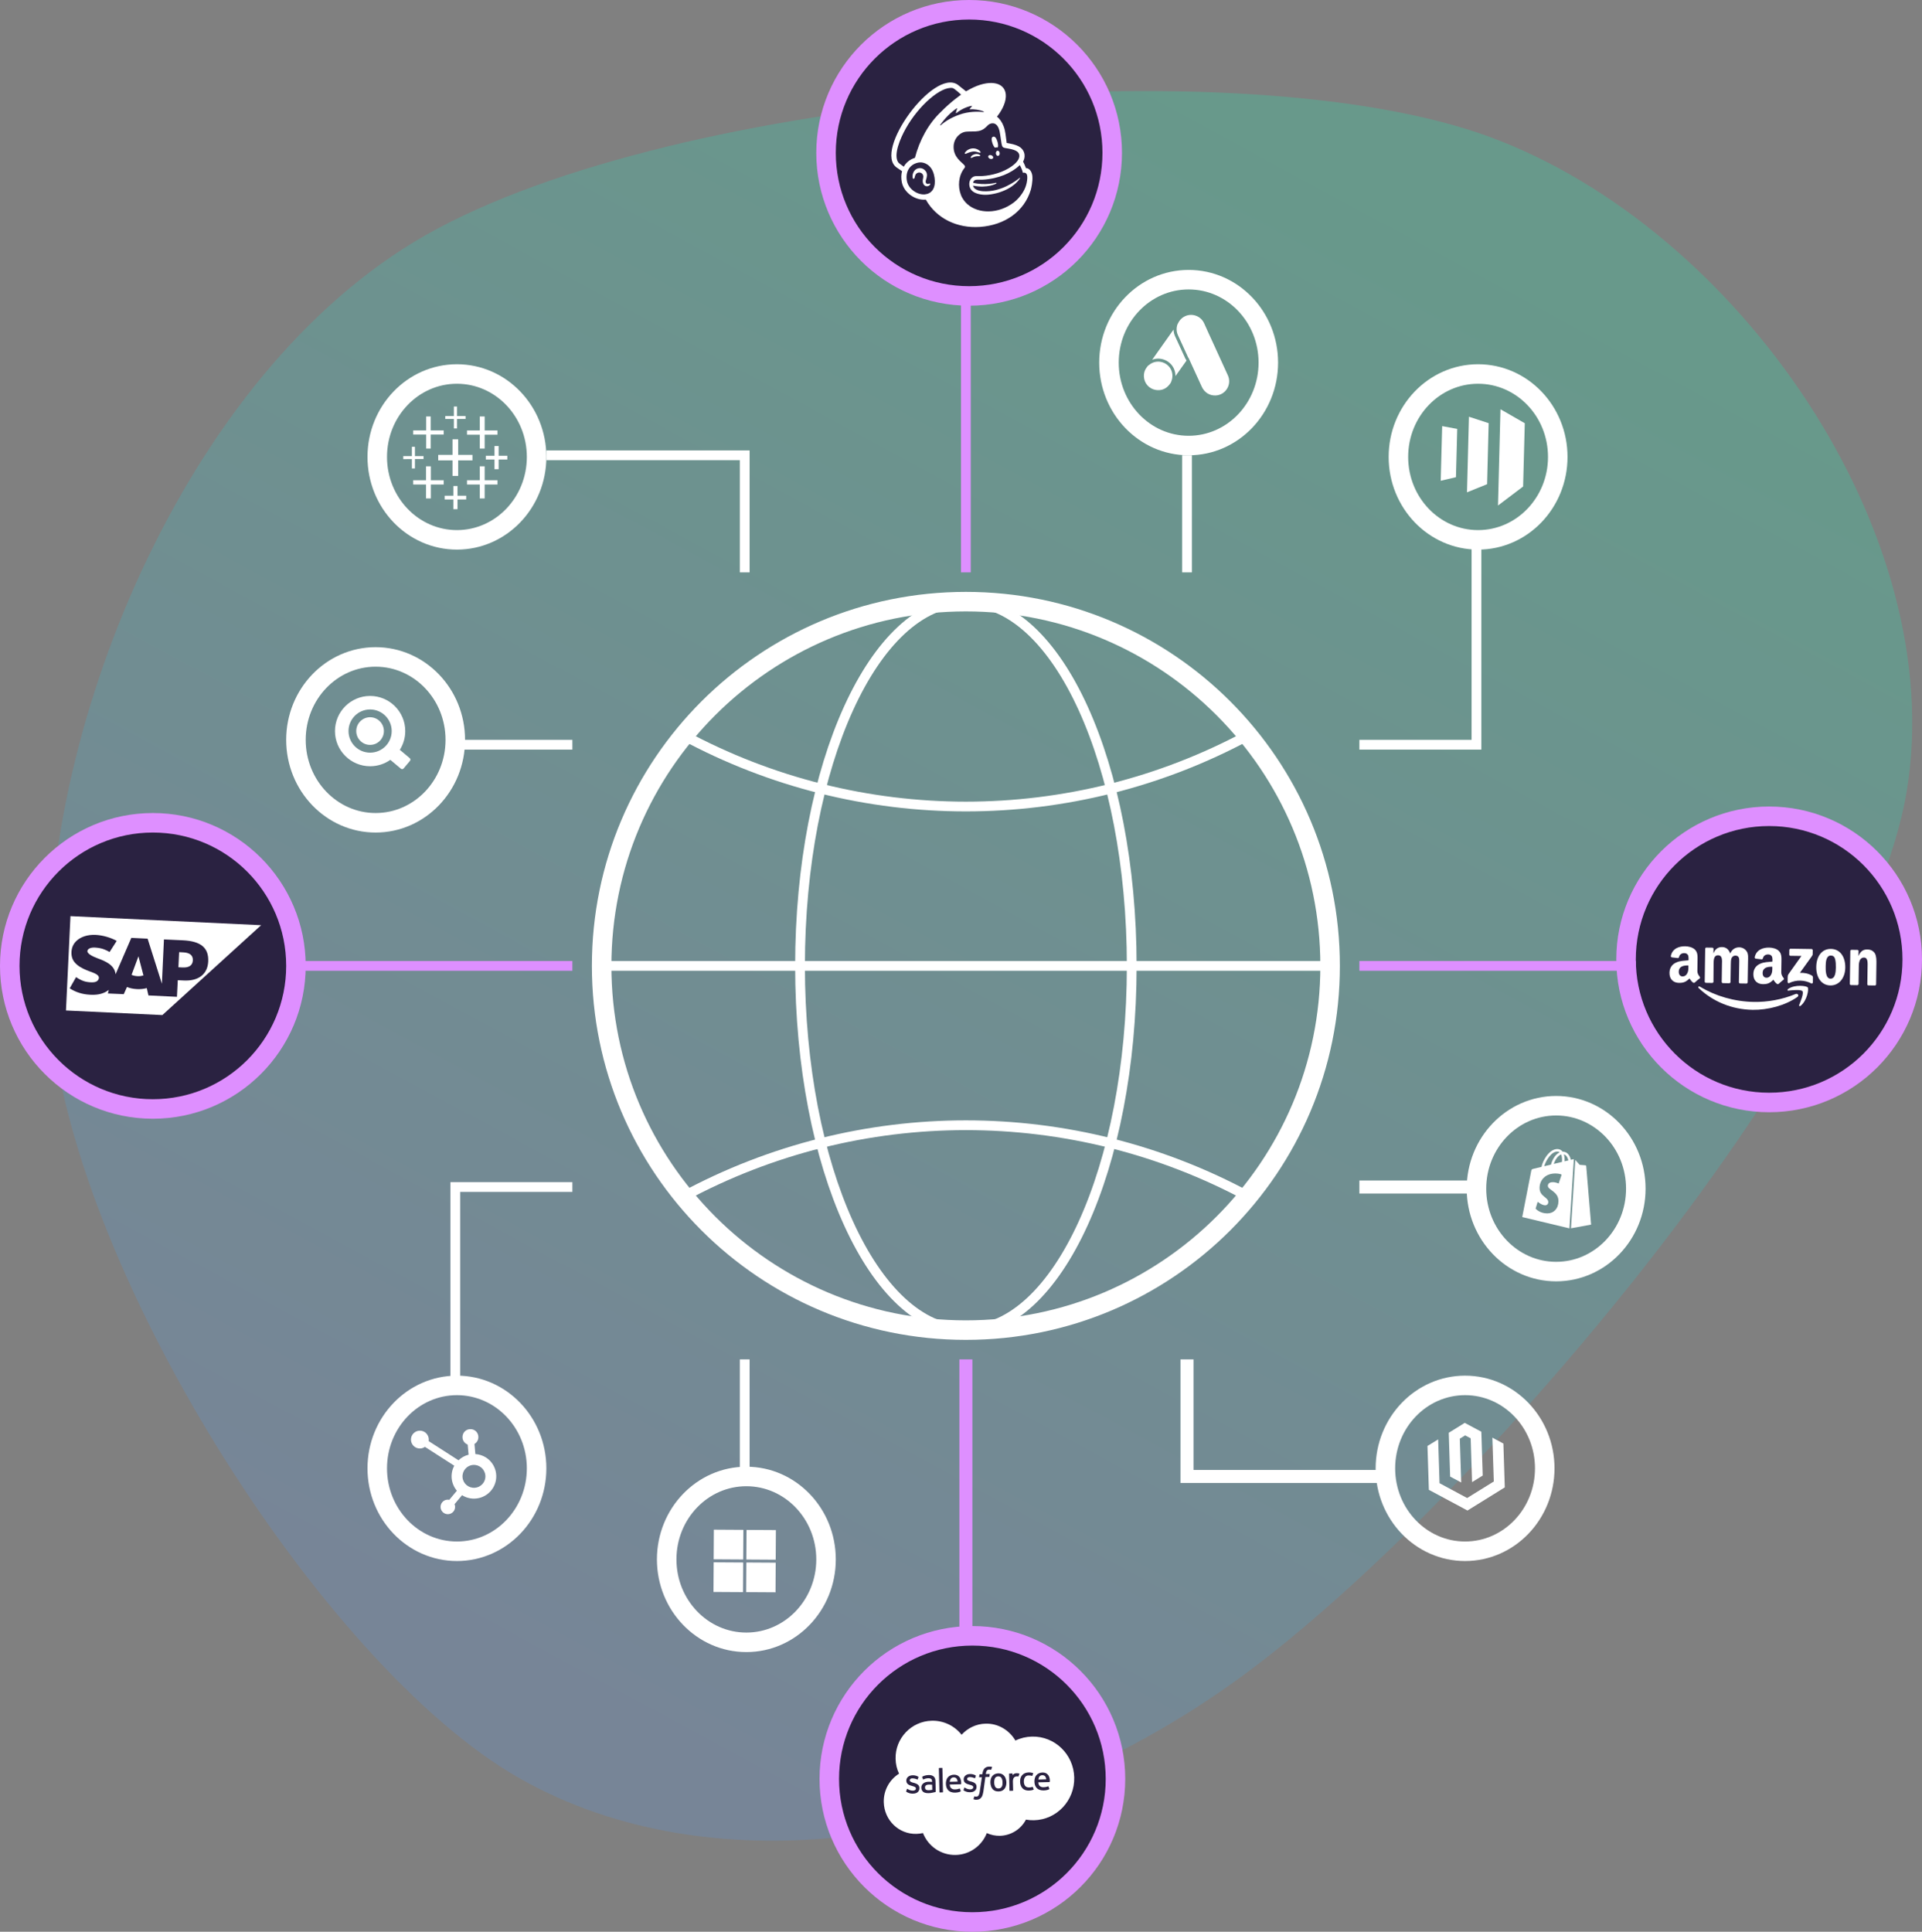 <svg width="591" height="594" viewBox="0 0 591 594" fill="none" xmlns="http://www.w3.org/2000/svg">
<rect x="0" y="0" width="591" height="594" fill="#808080" stroke="none"/>
<path d="M586.282 243.436C573.068 322.693 449.943 467.116 378.806 517.65C307.67 568.184 220.024 581.244 159.463 546.64C98.902 512.036 20.771 388.747 15.439 310.026C10.107 231.304 53.696 118.965 127.471 74.312C201.246 29.659 381.619 13.92 458.087 42.107C534.556 70.295 599.495 164.179 586.282 243.436C573.068 322.693 449.943 467.116 378.806 517.65Z" fill="url(#paint0_linear_510_2)" fill-opacity="0.2"/>
<path d="M297 409C358.856 409 409 358.856 409 297C409 235.144 358.856 185 297 185C235.144 185 185 235.144 185 297C185 358.856 235.144 409 297 409Z" stroke="white" stroke-width="6" stroke-miterlimit="10"/>
<path d="M185 297H409" stroke="white" stroke-width="3" stroke-miterlimit="10"/>
<path d="M297 409C325.167 409 348 358.856 348 297C348 235.144 325.167 185 297 185C268.833 185 246 235.144 246 297C246 358.856 268.833 409 297 409Z" stroke="white" stroke-width="3" stroke-miterlimit="10"/>
<path d="M210 226C264.233 255.333 329.767 255.333 384 226" stroke="white" stroke-width="3" stroke-miterlimit="10"/>
<path d="M384 368C329.767 338.667 264.233 338.667 210 368" stroke="white" stroke-width="3" stroke-miterlimit="10"/>
<path d="M299 591C323.301 591 343 571.301 343 547C343 522.7 323.301 503 299 503C274.699 503 255 522.7 255 547C255 571.301 274.699 591 299 591Z" fill="#2A2241" stroke="#DE8FFF" stroke-width="6" stroke-miterlimit="10"/>
<path d="M297 418V503" stroke="#DE8FFF" stroke-width="4" stroke-miterlimit="10"/>
<path d="M229 418V454" stroke="white" stroke-width="3" stroke-miterlimit="10"/>
<path d="M365 418V454H426" stroke="white" stroke-width="4" stroke-miterlimit="10"/>
<path d="M450.5 477C464.031 477 475 465.583 475 451.5C475 437.417 464.031 426 450.5 426C436.969 426 426 437.417 426 451.5C426 465.583 436.969 477 450.5 477Z" stroke="white" stroke-width="6" stroke-miterlimit="10"/>
<path d="M229.5 505C243.031 505 254 493.583 254 479.5C254 465.417 243.031 454 229.5 454C215.969 454 205 465.417 205 479.5C205 493.583 215.969 505 229.5 505Z" stroke="white" stroke-width="6" stroke-miterlimit="10"/>
<path d="M297 176V91" stroke="#DE8FFF" stroke-width="3" stroke-miterlimit="10"/>
<path d="M365 176V140" stroke="white" stroke-width="3" stroke-miterlimit="10"/>
<path d="M365.5 137C379.031 137 390 125.583 390 111.5C390 97.417 379.031 86 365.5 86C351.969 86 341 97.417 341 111.5C341 125.583 351.969 137 365.5 137Z" stroke="white" stroke-width="6" stroke-miterlimit="10"/>
<path d="M298 91C322.301 91 342 71.3 342 47C342 22.7 322.301 3 298 3C273.699 3 254 22.7 254 47C254 71.3 273.699 91 298 91Z" fill="#2A2241" stroke="#DE8FFF" stroke-width="6" stroke-miterlimit="10"/>
<path d="M168 140H229V176" stroke="white" stroke-width="3" stroke-miterlimit="10"/>
<path d="M140.5 166C154.031 166 165 154.583 165 140.5C165 126.417 154.031 115 140.5 115C126.969 115 116 126.417 116 140.5C116 154.583 126.969 166 140.5 166Z" stroke="white" stroke-width="6" stroke-miterlimit="10"/>
<path d="M544 339C568.301 339 588 319.301 588 295C588 270.699 568.301 251 544 251C519.7 251 500 270.699 500 295C500 319.301 519.7 339 544 339Z" fill="#2A2241" stroke="#DE8FFF" stroke-width="6" stroke-miterlimit="10"/>
<path d="M418 297H503" stroke="#DE8FFF" stroke-width="3" stroke-miterlimit="10"/>
<path d="M418 365H454" stroke="white" stroke-width="4" stroke-miterlimit="10"/>
<path d="M418 229H454V168" stroke="white" stroke-width="3" stroke-miterlimit="10"/>
<path d="M454.5 166C468.031 166 479 154.583 479 140.5C479 126.417 468.031 115 454.5 115C440.969 115 430 126.417 430 140.5C430 154.583 440.969 166 454.5 166Z" stroke="white" stroke-width="6" stroke-miterlimit="10"/>
<path d="M478.5 391C492.031 391 503 379.583 503 365.5C503 351.417 492.031 340 478.5 340C464.969 340 454 351.417 454 365.5C454 379.583 464.969 391 478.5 391Z" stroke="white" stroke-width="6" stroke-miterlimit="10"/>
<path d="M176 297H91" stroke="#DE8FFF" stroke-width="3" stroke-miterlimit="10"/>
<path d="M176 229H140" stroke="white" stroke-width="3" stroke-miterlimit="10"/>
<path d="M115.5 253C129.031 253 140 241.583 140 227.5C140 213.417 129.031 202 115.5 202C101.969 202 91 213.417 91 227.5C91 241.583 101.969 253 115.5 253Z" stroke="white" stroke-width="6" stroke-miterlimit="10"/>
<path d="M47 341C71.3 341 91 321.301 91 297C91 272.699 71.3 253 47 253C22.7 253 3 272.699 3 297C3 321.301 22.7 341 47 341Z" fill="#2A2241" stroke="#DE8FFF" stroke-width="6" stroke-miterlimit="10"/>
<path d="M140 426V365H176" stroke="white" stroke-width="3" stroke-miterlimit="10"/>
<path d="M140.5 477C154.031 477 165 465.583 165 451.5C165 437.417 154.031 426 140.5 426C126.969 426 116 437.417 116 451.5C116 465.583 126.969 477 140.5 477Z" stroke="white" stroke-width="6" stroke-miterlimit="10"/>
<path d="M305.904 45.403C306.235 45.331 306.545 45.289 306.841 45.304C306.967 44.904 306.929 44.247 306.707 43.536C306.372 42.491 305.999 41.881 305.395 42.039C304.78 42.214 304.84 42.973 305.165 44.034C305.359 44.617 305.639 45.102 305.904 45.403Z" fill="white"/>
<path d="M300.643 46.794C301.115 46.944 301.403 47.04 301.498 46.926C301.563 46.859 301.52 46.722 301.404 46.561C301.143 46.218 300.663 45.911 300.15 45.757C299.134 45.433 297.965 45.689 297.132 46.444C296.856 46.704 296.606 47.025 296.661 47.213C296.687 47.274 296.734 47.303 296.831 47.322C297.071 47.323 297.903 46.808 298.88 46.647C299.576 46.481 300.171 46.644 300.643 46.794Z" fill="white"/>
<path d="M299.792 47.406C299.213 47.56 298.916 47.784 298.731 47.971C298.571 48.153 298.477 48.333 298.489 48.45C298.501 48.501 298.522 48.536 298.553 48.556C298.584 48.576 298.615 48.596 298.65 48.575C298.782 48.572 299.065 48.404 299.065 48.404C299.849 48.033 300.39 48.008 300.926 48.024C301.232 48.023 301.355 48.036 301.409 47.918C301.428 47.887 301.443 47.831 301.37 47.74C301.218 47.533 300.59 47.218 299.792 47.406Z" fill="white"/>
<path d="M304.43 48.828C304.836 48.978 305.278 48.868 305.385 48.566C305.492 48.263 305.25 47.889 304.844 47.739C304.423 47.578 303.997 47.698 303.89 48.001C303.783 48.304 304.025 48.677 304.43 48.828Z" fill="white"/>
<path d="M306.748 46.337C306.422 46.368 306.199 46.75 306.227 47.183C306.271 47.626 306.558 47.963 306.884 47.931C307.21 47.9 307.433 47.518 307.404 47.085C307.361 46.642 307.064 46.321 306.748 46.337Z" fill="white"/>
<path d="M286.001 56.483C285.913 56.382 285.791 56.435 285.654 56.479C285.568 56.511 285.466 56.533 285.365 56.555C285.13 56.58 284.925 56.492 284.784 56.336C284.617 56.12 284.586 55.794 284.711 55.394C284.725 55.337 284.74 55.281 284.764 55.209C284.952 54.608 285.291 53.602 284.714 52.73C284.279 52.08 283.649 51.698 282.914 51.686C282.22 51.678 281.542 51.986 281.144 52.539C280.506 53.398 280.516 54.474 280.685 54.823C280.754 54.955 280.841 54.989 280.882 54.993C281.005 55.006 281.166 54.891 281.257 54.578C281.267 54.563 281.272 54.522 281.276 54.481C281.319 54.312 281.375 54.02 281.503 53.752C281.65 53.454 281.932 53.219 282.241 53.111C282.576 52.998 282.928 53.028 283.242 53.185C283.768 53.456 284.018 54.054 283.871 54.659C283.795 54.981 283.668 55.555 283.758 56.028C283.939 56.974 284.557 57.305 285.097 57.279C285.622 57.245 285.938 56.922 286.01 56.707C286.09 56.583 286.038 56.528 286.001 56.483Z" fill="white"/>
<path d="M315.483 51.694C315.456 51.634 315.29 51.178 315.05 50.631C314.811 50.084 314.595 49.705 314.595 49.705C315.187 48.577 315.104 47.65 314.961 47.122C314.791 46.467 314.46 45.927 313.854 45.407C313.248 44.888 312.05 44.404 310.417 44.122C310.223 44.085 309.614 43.979 309.557 43.964C309.552 43.939 309.312 41.994 309.185 41.17C309.093 40.564 308.943 39.638 308.575 38.747C308.109 37.531 307.392 36.503 306.564 35.885C308.43 33.52 309.476 31.001 309.271 28.968C308.853 25.052 303.922 24.361 298.252 27.412C298.252 27.412 297.065 28.072 297.04 28.077C297.04 28.077 294.539 26.081 294.508 26.061C287.138 20.858 268.401 46.514 275.758 51.535L277.37 52.633C277.087 53.654 277.062 54.817 277.298 56.017C277.612 57.573 278.577 58.999 280.014 60.03C281.373 61.01 283.087 61.541 284.676 61.379C287.929 67.178 294.317 70.267 301.385 69.772C308.973 69.216 314.953 65.031 316.961 58.388C317.085 57.921 317.614 55.835 317.439 54.062C317.208 52.276 316.125 51.647 315.483 51.694ZM285.043 59.648C284.83 59.708 284.586 59.748 284.351 59.773C282.058 59.942 279.388 58.143 278.885 55.723C278.342 53.059 279.506 50.834 281.891 50.112C282.165 50.026 282.521 49.948 282.903 49.931C284.274 49.87 286.402 50.71 287.164 53.645C287.833 56.215 287.465 58.972 285.043 59.648ZM281.332 48.531C279.845 48.976 278.587 49.983 277.906 51.251C277.374 50.888 276.382 50.187 276.188 49.909C274.635 47.56 276.875 42.463 278.501 39.551C282.529 32.345 289.383 26.491 292.904 27.065C293.472 27.167 295.533 29.099 295.533 29.099C295.533 29.099 292.307 31.336 289.417 34.312C285.464 38.027 282.734 43.138 281.332 48.531ZM306.349 56.436C306.394 56.4 306.424 56.353 306.412 56.303C306.396 56.226 306.334 56.187 306.258 56.203C306.258 56.203 302.738 57.093 299.226 56.198C299.474 54.958 300.496 55.307 301.99 55.26C304.667 55.14 307.018 54.506 308.745 53.821C310.24 53.228 312.149 52.158 313.588 50.764C314.231 51.875 314.544 53.125 314.544 53.125C314.544 53.125 314.945 53.01 315.316 53.182C315.661 53.36 315.943 53.737 315.886 54.815C315.77 56.838 315.076 58.534 313.809 60.169C313.047 61.188 312.064 62.109 310.929 62.823C310.323 63.222 309.672 63.591 308.978 63.889C303.795 66.182 298.132 64.825 295.923 60.875C295.739 60.582 295.591 60.269 295.477 59.934C294.445 57.284 294.742 53.957 296.538 51.7C296.653 51.555 296.762 51.385 296.733 51.191C296.709 51.023 296.594 50.862 296.49 50.752C295.697 49.807 293.084 48.328 293.232 44.928C293.335 42.482 295.25 40.585 297.238 40.483C297.396 40.475 297.57 40.477 297.738 40.453C298.594 40.412 299.335 40.45 300.043 40.401C301.226 40.329 302.256 40.05 303.389 38.897C303.769 38.507 304.079 38.16 304.633 38.012C304.684 38.001 304.841 37.927 305.131 37.916C305.447 37.9 305.739 37.956 306.012 38.11C307.079 38.662 307.388 40.258 307.552 41.434C307.646 42.106 307.895 43.729 307.969 44.192C308.147 45.245 308.44 45.367 309.029 45.505C309.352 45.58 309.669 45.631 310.109 45.694C311.465 45.93 312.302 46.226 312.836 46.655C313.162 46.93 313.336 47.238 313.403 47.543C313.673 48.656 312.782 50.182 310.167 51.739C307.305 53.444 303.695 54.168 301.149 54.153C300.95 54.156 300.256 54.148 300.256 54.148C298.219 54.088 297.334 56.798 298.711 58.467C299.598 59.538 301.817 60.064 303.941 59.852C308.809 59.346 312.347 56.894 313.547 54.954C313.586 54.892 313.586 54.892 313.64 54.774C313.694 54.656 313.633 54.616 313.552 54.673C312.497 55.57 307.76 59.176 302.258 58.796C302.258 58.796 301.584 58.757 300.974 58.585C300.476 58.441 299.429 58.097 299.207 57.081C303.734 57.994 306.349 56.436 306.349 56.436ZM289.094 38.431C290.576 36.322 292.465 34.431 294.216 33.302C294.286 33.26 294.354 33.325 294.329 33.397C294.217 33.674 293.988 34.27 293.94 34.72C293.941 34.787 294.019 34.836 294.074 34.784C295.155 33.882 297.054 32.827 298.804 32.551C298.881 32.534 298.928 32.63 298.873 32.682C298.632 32.921 298.368 33.232 298.179 33.526C298.149 33.573 298.191 33.643 298.258 33.642C299.495 33.518 301.271 33.782 302.474 34.291C302.561 34.325 302.513 34.468 302.421 34.475C300.667 34.247 297.83 34.242 294.991 35.263C292.446 36.166 290.574 37.348 289.238 38.545C289.142 38.593 289.044 38.508 289.094 38.431Z" fill="white"/>
<path d="M483.761 356.456C483.761 356.456 483.482 356.524 483.03 356.632C482.967 356.385 482.882 356.075 482.741 355.763C482.295 354.752 481.576 354.188 480.673 354.136C480.606 354.136 480.55 354.134 480.483 354.134C480.456 354.105 480.438 354.063 480.41 354.034C480.047 353.591 479.548 353.348 478.941 353.326C477.771 353.284 476.557 354.054 475.518 355.488C474.791 356.503 474.197 357.786 473.996 358.803C472.63 359.128 471.674 359.364 471.652 359.368C470.964 359.537 470.944 359.551 470.814 360.188C470.714 360.663 468.075 374.234 468.075 374.234L482.59 377.712L483.948 356.436C483.87 356.438 483.805 356.448 483.761 356.456ZM480.297 357.283C479.501 357.471 478.641 357.679 477.77 357.89C478.069 356.991 478.582 356.101 479.173 355.546C479.396 355.341 479.705 355.112 480.053 354.987C480.337 355.689 480.349 356.649 480.297 357.283ZM478.912 354.102C479.182 354.113 479.418 354.186 479.599 354.335C479.276 354.478 478.955 354.698 478.644 354.984C477.85 355.73 477.21 356.931 476.901 358.111C476.181 358.286 475.471 358.459 474.825 358.61C475.358 356.756 477.102 354.042 478.912 354.102ZM475.953 364.64C475.947 365.894 479.223 366.371 479.216 369.313C479.217 371.627 477.751 373.11 475.772 373.111C473.402 373.111 472.186 371.634 472.186 371.634L472.825 369.539C472.825 369.539 474.074 370.607 475.126 370.613C475.808 370.612 476.088 370.074 476.091 369.682C476.09 368.05 473.406 367.978 473.409 365.283C473.406 363.025 475.035 360.834 478.31 360.831C479.575 360.835 480.192 361.192 480.192 361.192L479.27 363.937C479.27 363.937 478.46 363.501 477.466 363.508C476.033 363.498 475.959 364.405 475.953 364.64ZM481.094 357.096C481.12 356.511 481.106 355.674 480.875 354.952C481.75 355.177 482.12 356.2 482.266 356.814C481.921 356.893 481.524 356.992 481.094 357.096Z" fill="white"/>
<path d="M483.067 377.69L489.254 376.559C489.254 376.559 487.76 358.67 487.749 358.538C487.74 358.416 487.639 358.344 487.546 358.325C487.456 358.318 485.744 358.175 485.744 358.175C485.744 358.175 484.761 357.096 484.392 356.687L483.067 377.69Z" fill="white"/>
<path d="M146.17 447.115L145.893 444.003C146.704 443.532 147.165 442.64 147.084 441.708L147.084 441.638C146.963 440.31 145.796 439.341 144.468 439.462L144.397 439.462C143.069 439.583 142.1 440.751 142.222 442.079L142.222 442.149C142.313 443.075 142.928 443.87 143.804 444.187L144.087 447.309C142.917 447.602 141.84 448.19 140.981 449.025L131.814 443.131C132.068 441.634 131.066 440.216 129.58 439.956C128.083 439.702 126.665 440.703 126.405 442.19C126.151 443.686 127.152 445.104 128.639 445.365C129.354 445.483 130.086 445.326 130.674 444.904L139.683 450.697C138.338 453.182 138.659 456.225 140.482 458.385L138.147 461.181C137.939 461.138 137.716 461.117 137.502 461.133C136.275 461.236 135.37 462.323 135.479 463.56C135.582 464.787 136.675 465.703 137.907 465.583C139.134 465.48 140.049 464.387 139.929 463.156C139.913 462.941 139.854 462.725 139.764 462.526L142.074 459.759C145.282 461.777 149.513 460.818 151.541 457.603C153.559 454.394 152.6 450.163 149.385 448.135C148.419 447.55 147.318 447.185 146.17 447.115ZM146.042 457.471C144.098 457.639 142.389 456.209 142.227 454.275C142.06 452.33 143.489 450.621 145.424 450.46C147.352 450.288 149.061 451.718 149.239 453.656C149.427 455.589 147.997 457.297 146.042 457.471Z" fill="white"/>
<path fill-rule="evenodd" clip-rule="evenodd" d="M42.566 294.075L40.459 299.755C40.991 299.995 41.624 300.137 42.29 300.161C42.951 300.201 43.561 300.1 44.114 299.947L42.583 294.08L42.566 294.075Z" fill="white"/>
<path fill-rule="evenodd" clip-rule="evenodd" d="M56.348 292.844L55.076 292.777L54.859 297.425L56.131 297.492C57.819 297.567 59.214 297.068 59.3 295.275C59.368 293.548 58.053 292.924 56.348 292.844Z" fill="white"/>
<path fill-rule="evenodd" clip-rule="evenodd" d="M21.666 281.703L20.284 310.714L49.922 312.126L80.298 284.492L21.666 281.703ZM56.532 301.495L54.666 301.407L54.41 306.516L45.641 306.085L45.129 303.832C44.205 304.081 43.191 304.196 42.096 304.142C40.986 304.084 39.939 303.863 39.041 303.501L38.059 305.697L33.173 305.486L33.452 304.365C33.383 304.418 33.309 304.488 33.239 304.541C31.889 305.525 30.208 305.943 28.189 305.884L27.667 305.864C25.334 305.753 23.315 305.112 21.435 303.91L23.388 300.46C25.258 301.695 26.459 302.015 28.101 302.059C28.95 302.08 29.565 301.962 29.984 301.571C30.233 301.332 30.374 301.026 30.413 300.691C30.47 299.78 29.193 299.275 27.609 298.702C26.324 298.232 24.876 297.624 23.769 296.713C22.45 295.651 21.868 294.36 21.983 292.592C22.072 291.308 22.594 290.164 23.528 289.3C24.86 288.056 26.948 287.353 29.408 287.463L29.425 287.468C31.541 287.573 34.068 288.284 35.885 289.322L33.709 292.728C31.723 291.642 30.691 291.497 29.539 291.391C27.808 291.213 26.916 291.798 26.875 292.46C26.83 293.265 28.437 294.081 29.966 294.657C32.289 295.51 35.236 296.667 35.546 299.572L40.384 288.388L45.388 288.633L49.78 302.486L50.413 288.865L56.211 289.132C61.719 289.392 64.23 291.389 64.024 295.676C63.825 299.548 61.053 301.713 56.532 301.495Z" fill="white"/>
<path d="M362.208 99.461C362.52 98.823 362.926 98.242 363.489 97.795C365.74 95.973 369.113 96.8 370.287 99.466C371.165 101.48 372.102 103.468 373.014 105.464L377.574 115.447C378.835 118.231 376.885 121.43 373.857 121.603C371.998 121.71 370.355 120.702 369.559 118.967L365.546 110.212C365.519 110.152 365.483 110.085 365.448 110.034C365.291 109.884 365.236 109.68 365.155 109.485L362.197 103.048C361.857 102.303 361.729 101.477 361.832 100.673C361.9 100.236 361.994 99.824 362.208 99.461Z" fill="white"/>
<path d="M353.123 112.379L353.77 111.896C356.526 110.106 360.244 111.934 360.499 115.191C360.566 115.975 360.419 116.704 360.117 117.419C360.11 117.479 360.086 117.539 360.061 117.6C359.954 117.764 359.846 117.928 359.73 118.085C358.641 119.55 357.194 120.186 355.386 119.907C353.321 119.565 351.835 117.854 351.74 115.755C351.686 114.766 351.982 113.795 352.58 112.997C352.705 112.815 352.847 112.667 352.98 112.476C353.048 112.458 353.029 112.373 353.123 112.379Z" fill="white"/>
<path d="M364.699 110.588C364.507 110.37 364.417 110.132 364.345 109.963L364.3 109.853L361.342 103.415C361.038 102.755 360.878 102.05 360.863 101.333L354.83 109.851L354.299 110.613C355.663 110.098 357.151 110.17 358.488 110.818C360.178 111.654 361.27 113.254 361.428 115.112C361.44 115.291 361.444 115.479 361.439 115.658L363.248 113.111L364.842 110.875L364.699 110.588Z" fill="white"/>
<path d="M461.386 125.845L460.622 155.445L468.345 149.6L468.859 130.143L461.386 125.845Z" fill="white"/>
<path d="M457.27 148.882L451.088 151.387L451.689 128.143L457.751 130.123L457.27 148.882Z" fill="white"/>
<path d="M443.011 147.827L447.697 146.731L448.092 131.887L443.458 131.025L443.011 147.827Z" fill="white"/>
<path fill-rule="evenodd" clip-rule="evenodd" d="M552.683 306.557C548.95 309.196 543.568 310.588 538.95 310.518C532.489 310.421 526.699 307.955 522.36 303.846C522.02 303.514 522.328 303.145 522.739 303.41C527.444 306.244 533.302 308.004 539.371 308.084C543.465 308.149 547.971 307.384 552.149 305.643C552.79 305.405 553.298 306.122 552.683 306.557Z" fill="white"/>
<path fill-rule="evenodd" clip-rule="evenodd" d="M554.242 304.789C553.778 304.198 551.124 304.481 549.936 304.601C549.578 304.661 549.525 304.335 549.858 304.079C551.994 302.642 555.457 303.146 555.858 303.599C556.257 304.121 555.695 307.63 553.688 309.275C553.371 309.528 553.094 309.335 553.229 309.02C553.669 307.93 554.701 305.433 554.242 304.789Z" fill="white"/>
<path fill-rule="evenodd" clip-rule="evenodd" d="M550.182 293.573L550.203 292.102C550.213 291.914 550.375 291.727 550.576 291.718L557.037 291.815C557.241 291.821 557.398 292.007 557.408 292.207L557.38 293.494C557.37 293.682 557.19 293.94 556.879 294.377L553.451 299.143C554.689 299.096 556.014 299.301 557.136 299.97C557.383 300.103 557.455 300.357 557.464 300.557L557.44 302.097C557.43 302.284 557.198 302.536 556.966 302.401C554.986 301.342 552.355 301.182 550.133 302.3C549.909 302.432 549.666 302.164 549.676 301.977L549.697 300.505C549.71 300.25 549.711 299.862 549.946 299.541L553.921 293.95L550.539 293.901C550.351 293.891 550.187 293.757 550.182 293.573ZM562.982 293.826C561.526 293.801 561.412 295.781 561.387 297C561.362 298.22 561.316 300.91 562.856 300.934C564.379 300.961 564.484 298.78 564.511 297.493C564.519 296.665 564.501 295.641 564.253 294.8C564.036 294.105 563.609 293.843 562.982 293.826ZM562.998 291.782C565.925 291.828 567.46 294.348 567.409 297.562C567.362 300.641 565.585 303.045 562.83 303.013C559.971 302.969 558.436 300.45 558.485 297.303C558.531 294.141 560.139 291.738 562.998 291.782ZM546.884 302.559C546.746 302.622 546.51 302.623 546.412 302.559C545.746 302.045 545.308 301.262 545.308 301.262C544.208 302.341 543.446 302.64 542.042 302.621C540.383 302.589 539.114 301.547 539.147 299.5C539.172 297.893 540.056 296.826 541.297 296.324C542.37 295.824 543.863 295.79 545.003 295.68C545.003 295.68 545.112 294.459 544.795 294.005C544.544 293.62 544.108 293.478 543.704 293.48C542.977 293.468 542.264 293.84 542.11 294.615C542.068 294.809 541.906 294.996 541.737 294.998L539.853 294.779C539.703 294.71 539.507 294.584 539.568 294.318C540.053 292.022 542.148 291.336 544.011 291.374C544.975 291.387 546.213 291.66 546.957 292.377C547.895 293.288 547.786 294.509 547.775 295.793L547.728 298.871C547.716 299.835 548.087 300.227 548.449 300.739C548.575 300.932 548.6 301.128 548.441 301.247C547.999 301.544 546.884 302.559 546.884 302.559ZM544.973 297.659C544.954 298.438 544.973 299.075 544.566 299.769C544.251 300.343 543.744 300.654 543.185 300.639C542.425 300.634 541.996 300.051 542 299.207C542.034 297.48 543.534 297.243 544.954 297.258L544.973 297.659ZM521.073 302.167C520.934 302.23 520.698 302.23 520.617 302.163C519.95 301.649 519.512 300.866 519.512 300.866C518.412 301.946 517.65 302.244 516.246 302.225C514.587 302.194 513.318 301.151 513.351 299.104C513.377 297.497 514.26 296.43 515.501 295.928C516.574 295.428 518.067 295.394 519.207 295.284C519.207 295.284 519.316 294.063 518.999 293.609C518.748 293.224 518.313 293.082 517.909 293.084C517.181 293.072 516.468 293.444 516.314 294.219C516.272 294.414 516.11 294.6 515.942 294.602L514.057 294.383C513.907 294.314 513.711 294.188 513.772 293.922C514.257 291.626 516.352 290.94 518.215 290.978C519.179 290.991 520.418 291.264 521.162 291.981C522.099 292.893 521.99 294.113 521.979 295.397L521.932 298.475C521.92 299.439 522.291 299.831 522.654 300.344C522.779 300.536 522.805 300.733 522.645 300.851C522.203 301.148 521.073 302.167 521.073 302.167ZM519.177 297.263C519.159 298.042 519.177 298.679 518.77 299.373C518.455 299.947 517.948 300.258 517.389 300.243C516.629 300.238 516.2 299.655 516.205 298.812C516.238 297.085 517.739 296.847 519.158 296.862L519.177 297.263ZM526.915 296.478C526.938 295.327 526.896 293.717 528.319 293.749C529.722 293.768 529.506 295.433 529.49 296.532L529.413 301.91C529.403 302.098 529.564 302.299 529.768 302.306L531.731 302.34C531.935 302.346 532.113 302.156 532.12 301.953L532.212 296.571C532.224 295.996 532.212 295.155 532.425 294.654C532.634 294.137 533.14 293.826 533.616 293.842C534.191 293.854 534.621 294.048 534.757 294.761C534.84 295.147 534.788 296.238 534.787 296.626L534.694 302.007C534.684 302.194 534.845 302.396 535.049 302.403L537.012 302.436C537.216 302.443 537.394 302.253 537.401 302.049L537.508 295.637C537.528 294.553 537.669 293.326 537.066 292.478C536.528 291.7 535.633 291.302 534.805 291.294C533.654 291.271 532.557 291.895 532.058 293.182C531.529 291.896 530.763 291.235 529.528 291.213C528.308 291.188 527.399 291.822 526.913 293.09L526.877 293.081L526.888 291.797C526.901 291.541 526.721 291.411 526.533 291.401L524.706 291.372C524.502 291.365 524.346 291.5 524.333 291.755L524.184 301.819C524.174 302.007 524.351 302.204 524.539 302.215L526.502 302.248C526.706 302.255 526.868 302.069 526.875 301.865L526.915 296.478ZM571.498 302.551C571.488 302.739 571.325 302.925 571.125 302.935L569.162 302.901C568.958 302.894 568.8 302.709 568.807 302.505L568.956 292.442C568.969 292.186 569.129 292.067 569.329 292.058L571.14 292.091C571.36 292.094 571.502 292.283 571.499 292.351L571.476 293.89L571.512 293.899C572.084 292.562 572.858 291.924 574.229 291.95C575.108 291.964 575.973 292.301 576.509 293.147C577.009 293.983 576.996 295.335 576.983 296.299L576.893 302.708C576.866 302.899 576.706 303.018 576.506 303.027L574.527 302.997C574.343 303.003 574.195 302.866 574.186 302.665L574.28 296.508C574.313 294.461 573.533 294.443 573.077 294.44C572.554 294.434 572.129 294.812 571.924 295.193C571.639 295.828 571.579 296.414 571.576 297.106L571.498 302.551Z" fill="white"/>
<path d="M451.24 464.473L462.709 457.357L462.281 443.883L458.892 442.069L459.331 455.54L451.135 460.629L442.648 456.067L442.224 442.604L438.936 444.622L439.367 458.108L451.24 464.473Z" fill="white"/>
<path d="M448.883 442.38L450.527 441.37L452.226 442.27L452.654 455.745L455.927 453.718L455.499 440.243L450.396 437.521L445.482 440.569L445.907 454.031L449.311 455.854L448.883 442.38Z" fill="white"/>
<path d="M219.503 470.359L219.447 479.474L228.527 479.53L228.582 470.414L219.503 470.359Z" fill="white"/>
<path d="M229.547 470.428L229.492 479.544L238.523 479.599L238.579 470.483L229.547 470.428Z" fill="white"/>
<path d="M219.447 480.398L219.391 489.514L228.471 489.569L228.527 480.453L219.447 480.398Z" fill="white"/>
<path d="M229.492 480.455L229.436 489.571L238.468 489.626L238.523 480.51L229.492 480.455Z" fill="white"/>
<path d="M320.507 545.859C320.051 545.864 319.743 546.067 319.536 546.379C319.411 546.581 319.349 546.864 319.289 547.193L321.704 547.125C321.693 546.833 321.599 546.561 321.451 546.316C321.256 546.026 320.963 545.855 320.507 545.859Z" fill="white"/>
<path d="M293.249 546.524C292.793 546.528 292.485 546.731 292.287 547.062C292.143 547.273 292.073 547.538 292.021 547.885L294.464 547.826C294.453 547.534 294.359 547.261 294.211 547.016C294.016 546.681 293.704 546.52 293.249 546.524Z" fill="white"/>
<path d="M306.951 546.223C306.495 546.227 306.196 546.403 305.989 546.715C305.792 547.045 305.705 547.502 305.71 548.095C305.716 548.687 305.857 549.142 306.051 549.477C306.255 549.786 306.585 549.938 307.04 549.933C307.496 549.929 307.796 549.753 308.002 549.441C308.227 549.12 308.296 548.627 308.272 548.043C308.267 547.451 308.126 546.996 307.922 546.688C307.727 546.352 307.38 546.21 306.951 546.223Z" fill="white"/>
<path d="M284.709 548.992C284.51 549.14 284.421 549.368 284.433 549.66C284.425 549.824 284.481 549.979 284.556 550.124C284.574 550.16 284.602 550.215 284.74 550.305C284.74 550.305 285.07 550.548 285.744 550.478C286.236 550.455 286.664 550.351 286.664 550.351L286.622 548.792C286.622 548.792 286.202 548.732 285.701 548.736C284.989 548.734 284.709 548.992 284.709 548.992Z" fill="white"/>
<path d="M317.342 533.989C315.573 534.024 313.836 534.432 312.238 535.204C310.357 532.021 306.936 529.901 303.053 530.01C300.135 530.082 297.53 531.392 295.68 533.416C294.582 532.031 293.185 530.913 291.592 530.171C289.998 529.429 288.253 529.062 286.494 529.115C280.221 529.255 275.21 534.545 275.387 540.845C275.42 542.431 275.772 543.969 276.451 545.385C273.45 547.264 271.657 550.609 271.754 554.155C271.888 559.698 276.378 564.043 281.802 563.901C282.477 563.876 283.151 563.806 283.806 563.654C285.394 567.697 289.341 570.487 293.89 570.381C298.257 570.277 301.942 567.498 303.439 563.663C304.721 564.244 306.1 564.523 307.504 564.492C310.868 564.396 313.923 562.49 315.473 559.521C316.304 559.668 317.135 559.724 317.974 559.707C324.939 559.533 330.492 553.645 330.316 546.543C330.141 539.442 324.335 533.824 317.342 533.989ZM282.71 549.786C282.738 550.825 282.006 551.498 280.802 551.518C280.219 551.542 279.653 551.465 279.03 551.142C278.929 551.079 278.792 551.035 278.682 550.954C278.663 550.918 278.608 550.9 278.644 550.79L278.875 550.122C278.91 550.013 278.974 550.049 279.029 550.066L279.231 550.192C279.699 550.48 280.256 550.629 280.794 550.606C281.314 550.592 281.648 550.306 281.636 549.924L281.626 549.905C281.623 549.495 281.111 549.345 280.525 549.186L280.388 549.142C279.593 548.93 278.724 548.619 278.687 547.607L278.678 547.589C278.651 546.641 279.41 545.932 280.513 545.894L280.622 545.884C281.279 545.869 281.891 546.037 282.359 546.324C282.414 546.342 282.46 546.387 282.424 546.451L282.193 547.119C282.158 547.229 282.039 547.175 282.039 547.175C281.553 546.942 281.032 546.82 280.485 546.825C280.011 546.838 279.731 547.096 279.725 547.443L279.734 547.461C279.747 547.844 280.268 548.012 280.863 548.189L280.981 548.197C281.85 548.463 282.701 548.783 282.71 549.786ZM287.736 550.879C287.736 550.879 287.737 550.97 287.682 550.998C287.682 550.998 287.546 551.045 287.446 551.073L286.6 551.254C286.254 551.34 285.908 551.379 285.561 551.373C285.224 551.386 284.941 551.37 284.658 551.309C284.402 551.257 284.173 551.167 283.944 551.033C283.76 550.898 283.594 550.708 283.483 550.49C283.363 550.3 283.305 550.008 283.293 549.717C283.282 549.425 283.343 549.142 283.459 548.922C283.566 548.684 283.747 548.5 283.946 548.352C284.136 548.186 284.391 548.102 284.636 547.999C284.9 547.933 285.173 547.885 285.465 547.873L286.039 547.876L286.596 547.935L286.595 547.798C286.591 547.342 286.497 547.115 286.295 546.99C286.112 546.854 285.819 546.775 285.455 546.779C285.455 546.779 284.616 546.795 283.972 547.148C283.963 547.175 283.935 547.167 283.935 547.167C283.935 547.167 283.853 547.186 283.826 547.131L283.564 546.486C283.518 546.395 283.581 546.34 283.581 546.34C283.889 546.091 284.608 545.929 284.608 545.929C284.853 545.872 285.263 545.823 285.509 545.811C286.184 545.787 286.723 545.946 287.082 546.244C287.449 546.559 287.655 547.05 287.652 547.761L287.736 550.879ZM289.962 551.022C289.972 551.086 289.927 551.132 289.881 551.133L288.979 551.159C288.915 551.169 288.887 551.114 288.877 551.051L288.691 543.748C288.69 543.703 288.726 543.639 288.772 543.638L289.674 543.612C289.738 543.602 289.766 543.656 289.776 543.72L289.962 551.022ZM295.547 548.554C295.548 548.645 295.457 548.646 295.457 548.646L292.038 548.723C292.08 549.252 292.192 549.606 292.477 549.85C292.735 550.085 293.119 550.254 293.657 550.231C294.468 550.205 294.795 550.038 295.05 549.954C295.05 549.954 295.131 549.935 295.178 550.025L295.412 550.662C295.468 550.771 295.413 550.798 295.404 550.826C295.214 550.946 294.696 551.188 293.703 551.216C293.274 551.229 292.854 551.169 292.443 551.036C292.113 550.929 291.811 550.741 291.571 550.497C291.35 550.243 291.165 549.972 291.044 549.644C290.931 549.29 290.864 548.935 290.851 548.552C290.838 548.169 290.881 547.804 290.978 547.457C291.057 547.118 291.218 546.807 291.416 546.568C291.623 546.302 291.886 546.099 292.204 545.959C292.512 545.801 292.904 545.715 293.332 545.702C293.697 545.699 294.044 545.75 294.319 545.884C294.52 545.965 294.759 546.117 294.98 546.371C295.072 546.461 295.312 546.796 295.379 547.106C295.641 547.842 295.547 548.508 295.547 548.554ZM296.662 550.732C296.561 550.669 296.424 550.625 296.313 550.544C296.313 550.498 296.258 550.48 296.285 550.398L296.516 549.73C296.551 549.621 296.643 549.665 296.67 549.674L296.872 549.8C297.34 550.087 297.897 550.237 298.435 550.214C298.955 550.2 299.289 549.914 299.277 549.531L299.267 549.513C299.264 549.103 298.752 548.953 298.167 548.794L298.029 548.75C297.234 548.538 296.365 548.227 296.328 547.215L296.319 547.197C296.292 546.249 297.051 545.54 298.154 545.502L298.263 545.492C298.92 545.477 299.532 545.644 300 545.932C300.037 545.959 300.101 545.995 300.065 546.059L299.834 546.727C299.799 546.837 299.68 546.783 299.68 546.783C299.194 546.55 298.673 546.428 298.126 546.433C297.652 546.446 297.372 546.704 297.366 547.051L297.375 547.069C297.388 547.452 297.909 547.62 298.504 547.797L298.622 547.805C299.427 548.035 300.26 548.364 300.278 549.34L300.287 549.358C300.315 550.397 299.583 551.07 298.379 551.09C297.842 551.113 297.276 551.036 296.662 550.732ZM304.234 546.285C304.226 546.403 304.126 546.386 304.126 546.386L302.996 546.415L302.389 550.825C302.32 551.227 302.241 551.61 302.117 551.994C302.038 552.287 301.876 552.553 301.678 552.792C301.507 552.994 301.307 553.142 301.062 553.244C300.799 553.356 300.526 553.404 300.225 553.398C300.07 553.409 299.905 553.401 299.723 553.357C299.622 553.34 299.512 553.304 299.403 553.269C299.348 553.251 299.329 553.215 299.356 553.133L299.586 552.419C299.631 552.328 299.695 552.363 299.695 552.363L299.887 552.425C299.97 552.452 300.061 552.451 300.152 552.45C300.289 552.449 300.434 552.42 300.553 552.383C300.689 552.336 300.779 552.244 300.86 552.134C300.941 552.024 301.013 551.85 301.093 551.648C301.181 551.374 301.243 551.091 301.276 550.799L301.929 546.479L301.182 546.495C301.09 546.496 301.072 546.46 301.062 546.396L301.183 545.693C301.191 545.574 301.292 545.592 301.292 545.592L302.058 545.566L302.101 545.338C302.204 544.644 302.418 544.122 302.743 543.773C303.068 543.423 303.568 543.236 304.179 543.221C304.361 543.22 304.525 543.227 304.653 543.253C304.762 543.243 304.881 543.251 304.973 543.296C304.991 543.287 305.064 543.341 305.056 543.414L304.789 544.146C304.771 544.201 304.744 544.237 304.635 544.202C304.616 544.211 304.552 544.175 304.452 544.158C304.397 544.14 304.278 544.132 304.187 544.133C304.05 544.134 303.95 544.163 303.823 544.182C303.705 544.22 303.623 544.284 303.533 544.376C303.442 544.468 303.361 544.578 303.29 544.752C303.21 544.999 303.14 545.264 303.133 545.52L304.218 545.491C304.309 545.491 304.328 545.527 304.337 545.591L304.234 546.285ZM309.331 549.128C309.182 549.777 308.749 550.319 308.15 550.625C307.814 550.774 307.441 550.851 307.076 550.854C306.666 550.858 306.319 550.806 305.981 550.682C305.688 550.557 305.403 550.359 305.2 550.096C304.979 549.843 304.83 549.553 304.736 549.234C304.633 548.898 304.556 548.525 304.544 548.142C304.531 547.759 304.573 547.394 304.67 547.047C304.819 546.398 305.252 545.856 305.851 545.549C306.187 545.4 306.551 545.306 306.933 545.293C307.344 545.289 307.691 545.341 308.02 545.493C308.341 545.626 308.598 545.815 308.801 546.078C309.013 546.313 309.171 546.622 309.265 546.94C309.368 547.276 309.445 547.65 309.458 548.032C309.47 548.415 309.428 548.78 309.331 549.128ZM313.215 546.155C313.197 546.21 313.152 546.256 313.079 546.248C313.079 546.248 312.878 546.213 312.696 546.215C312.541 546.226 312.395 546.254 312.25 546.283C312.095 546.339 311.959 546.432 311.833 546.542C311.697 546.68 311.608 546.863 311.546 547.055C311.466 547.348 311.442 547.658 311.463 547.968L311.532 550.521C311.542 550.584 311.497 550.63 311.433 550.64L310.531 550.667C310.467 550.677 310.421 550.631 310.411 550.568L310.291 545.453C310.281 545.389 310.326 545.343 310.372 545.343L311.256 545.326C311.32 545.316 311.348 545.37 311.357 545.434L311.361 545.844C311.496 545.661 311.714 545.504 311.913 545.402C312.113 545.299 312.359 545.242 312.778 545.257C313.015 545.273 313.308 545.307 313.344 545.334C313.445 545.351 313.482 545.378 313.455 545.46L313.473 545.451C313.41 545.506 313.25 546 313.215 546.155ZM317.831 550.298C317.377 550.485 316.895 550.571 316.421 550.585C315.536 550.602 314.868 550.371 314.408 549.874C313.947 549.377 313.695 548.704 313.678 547.865C313.665 547.483 313.707 547.117 313.805 546.77C313.99 546.103 314.468 545.56 315.076 545.272C315.43 545.113 315.822 545.028 316.205 545.015C316.451 545.004 316.706 545.01 316.953 545.045C317.181 545.088 317.51 545.149 317.629 545.202C317.647 545.193 317.72 545.247 317.703 545.302L317.463 545.997C317.428 546.107 317.363 546.071 317.363 546.071C317.016 545.974 316.669 545.923 316.286 545.935C315.785 545.94 315.412 546.108 315.188 546.474C314.945 546.805 314.821 547.235 314.827 547.827C314.832 548.466 315.019 548.92 315.286 549.218C315.572 549.507 315.956 549.632 316.457 549.627C316.658 549.616 316.831 549.596 317.004 549.576C317.15 549.547 317.313 549.509 317.477 549.426C317.45 549.463 317.532 549.444 317.596 549.525L317.849 550.198C317.895 550.288 317.831 550.298 317.831 550.298ZM322.779 547.881C322.779 547.972 322.688 547.973 322.688 547.973L319.269 548.051C319.311 548.579 319.424 548.934 319.708 549.177C319.966 549.412 320.351 549.581 320.888 549.558C321.7 549.532 322.026 549.365 322.281 549.281C322.281 549.281 322.363 549.262 322.409 549.353L322.643 549.989C322.699 550.098 322.644 550.125 322.636 550.153C322.445 550.273 321.928 550.515 320.934 550.543C320.506 550.556 320.085 550.496 319.674 550.363C319.345 550.256 319.042 550.068 318.803 549.824C318.581 549.571 318.397 549.299 318.275 548.972C318.162 548.617 318.095 548.262 318.082 547.879C318.07 547.496 318.112 547.131 318.209 546.784C318.288 546.446 318.449 546.134 318.648 545.895C318.855 545.629 319.117 545.426 319.435 545.286C319.744 545.128 320.135 545.042 320.564 545.029C320.928 545.026 321.275 545.077 321.55 545.212C321.751 545.292 321.99 545.445 322.211 545.698C322.321 545.779 322.543 546.123 322.637 546.442C322.9 547.178 322.806 547.844 322.779 547.881Z" fill="white"/>
<path d="M125.964 233.101L122.946 230.565C123.996 228.899 124.612 226.919 124.612 224.806C124.612 218.842 119.77 214 113.806 214C107.842 214 103 218.842 103 224.806C103 230.77 107.842 235.612 113.806 235.612C116.124 235.612 118.261 234.888 120.024 233.644L123.248 236.348C123.248 236.348 123.731 236.747 124.129 236.264L126.049 233.982C126.049 233.982 126.447 233.499 125.964 233.101ZM120.447 224.794C120.447 228.464 117.476 231.434 113.806 231.434C110.136 231.434 107.165 228.464 107.165 224.794C107.165 221.124 110.136 218.153 113.806 218.153C117.476 218.165 120.447 221.136 120.447 224.794Z" fill="white"/>
<path d="M109.544 224.794C109.544 222.44 111.452 220.544 113.794 220.544C116.148 220.544 118.044 222.452 118.044 224.794C118.044 227.148 116.136 229.056 113.794 229.044C111.452 229.056 109.544 227.148 109.544 224.794Z" fill="white"/>
<path d="M145.277 139.87H140.882V135.082H139.151V139.87H134.745V141.567H139.151V146.344H140.882V141.567H145.277V139.87Z" fill="white"/>
<path d="M136.431 147.671H132.486V143.388H131.002V147.671H127.057V148.986H131.002V153.268H132.486V148.986H136.431V147.671Z" fill="white"/>
<path d="M152.976 132.362H149.031V128.057H147.536V132.362H143.602V133.666H147.536V137.926H149.031V133.666H152.976V132.362Z" fill="white"/>
<path d="M143.355 152.425H140.68V149.447H139.41V152.425H136.735V153.583H139.41V156.573H140.68V153.583H143.355V152.425Z" fill="white"/>
<path d="M136.431 132.351H132.441V128.057H131.047V132.351H127.057V133.621H131.047V137.926H132.441V133.621H136.431V132.351Z" fill="white"/>
<path d="M156 140.14H153.325V137.15H152.055V140.14H149.38V141.298H152.055V144.276H153.325V141.298H156V140.14Z" fill="white"/>
<path fill-rule="evenodd" clip-rule="evenodd" d="M152.976 147.671H149.031V143.388H147.536V147.671H143.602V148.986H147.536V153.268H149.031V148.986H152.976V147.671Z" fill="white"/>
<path d="M139.567 125V127.934H136.915V128.822H139.567V131.744H140.523V128.822H143.164V127.934H140.523V125H139.567Z" fill="white"/>
<path d="M130.238 140.252H127.586V137.386H126.653V140.252H124V141.174L126.653 141.163V144.051H127.586V141.152L130.238 141.14V140.252Z" fill="white"/>
<defs>
<linearGradient id="paint0_linear_510_2" x1="444.75" y1="64.039" x2="184.475" y2="544.177" gradientUnits="userSpaceOnUse">
<stop stop-color="#08FFB8"/>
<stop offset="1" stop-color="#5799F7"/>
</linearGradient>
</defs>
</svg>
